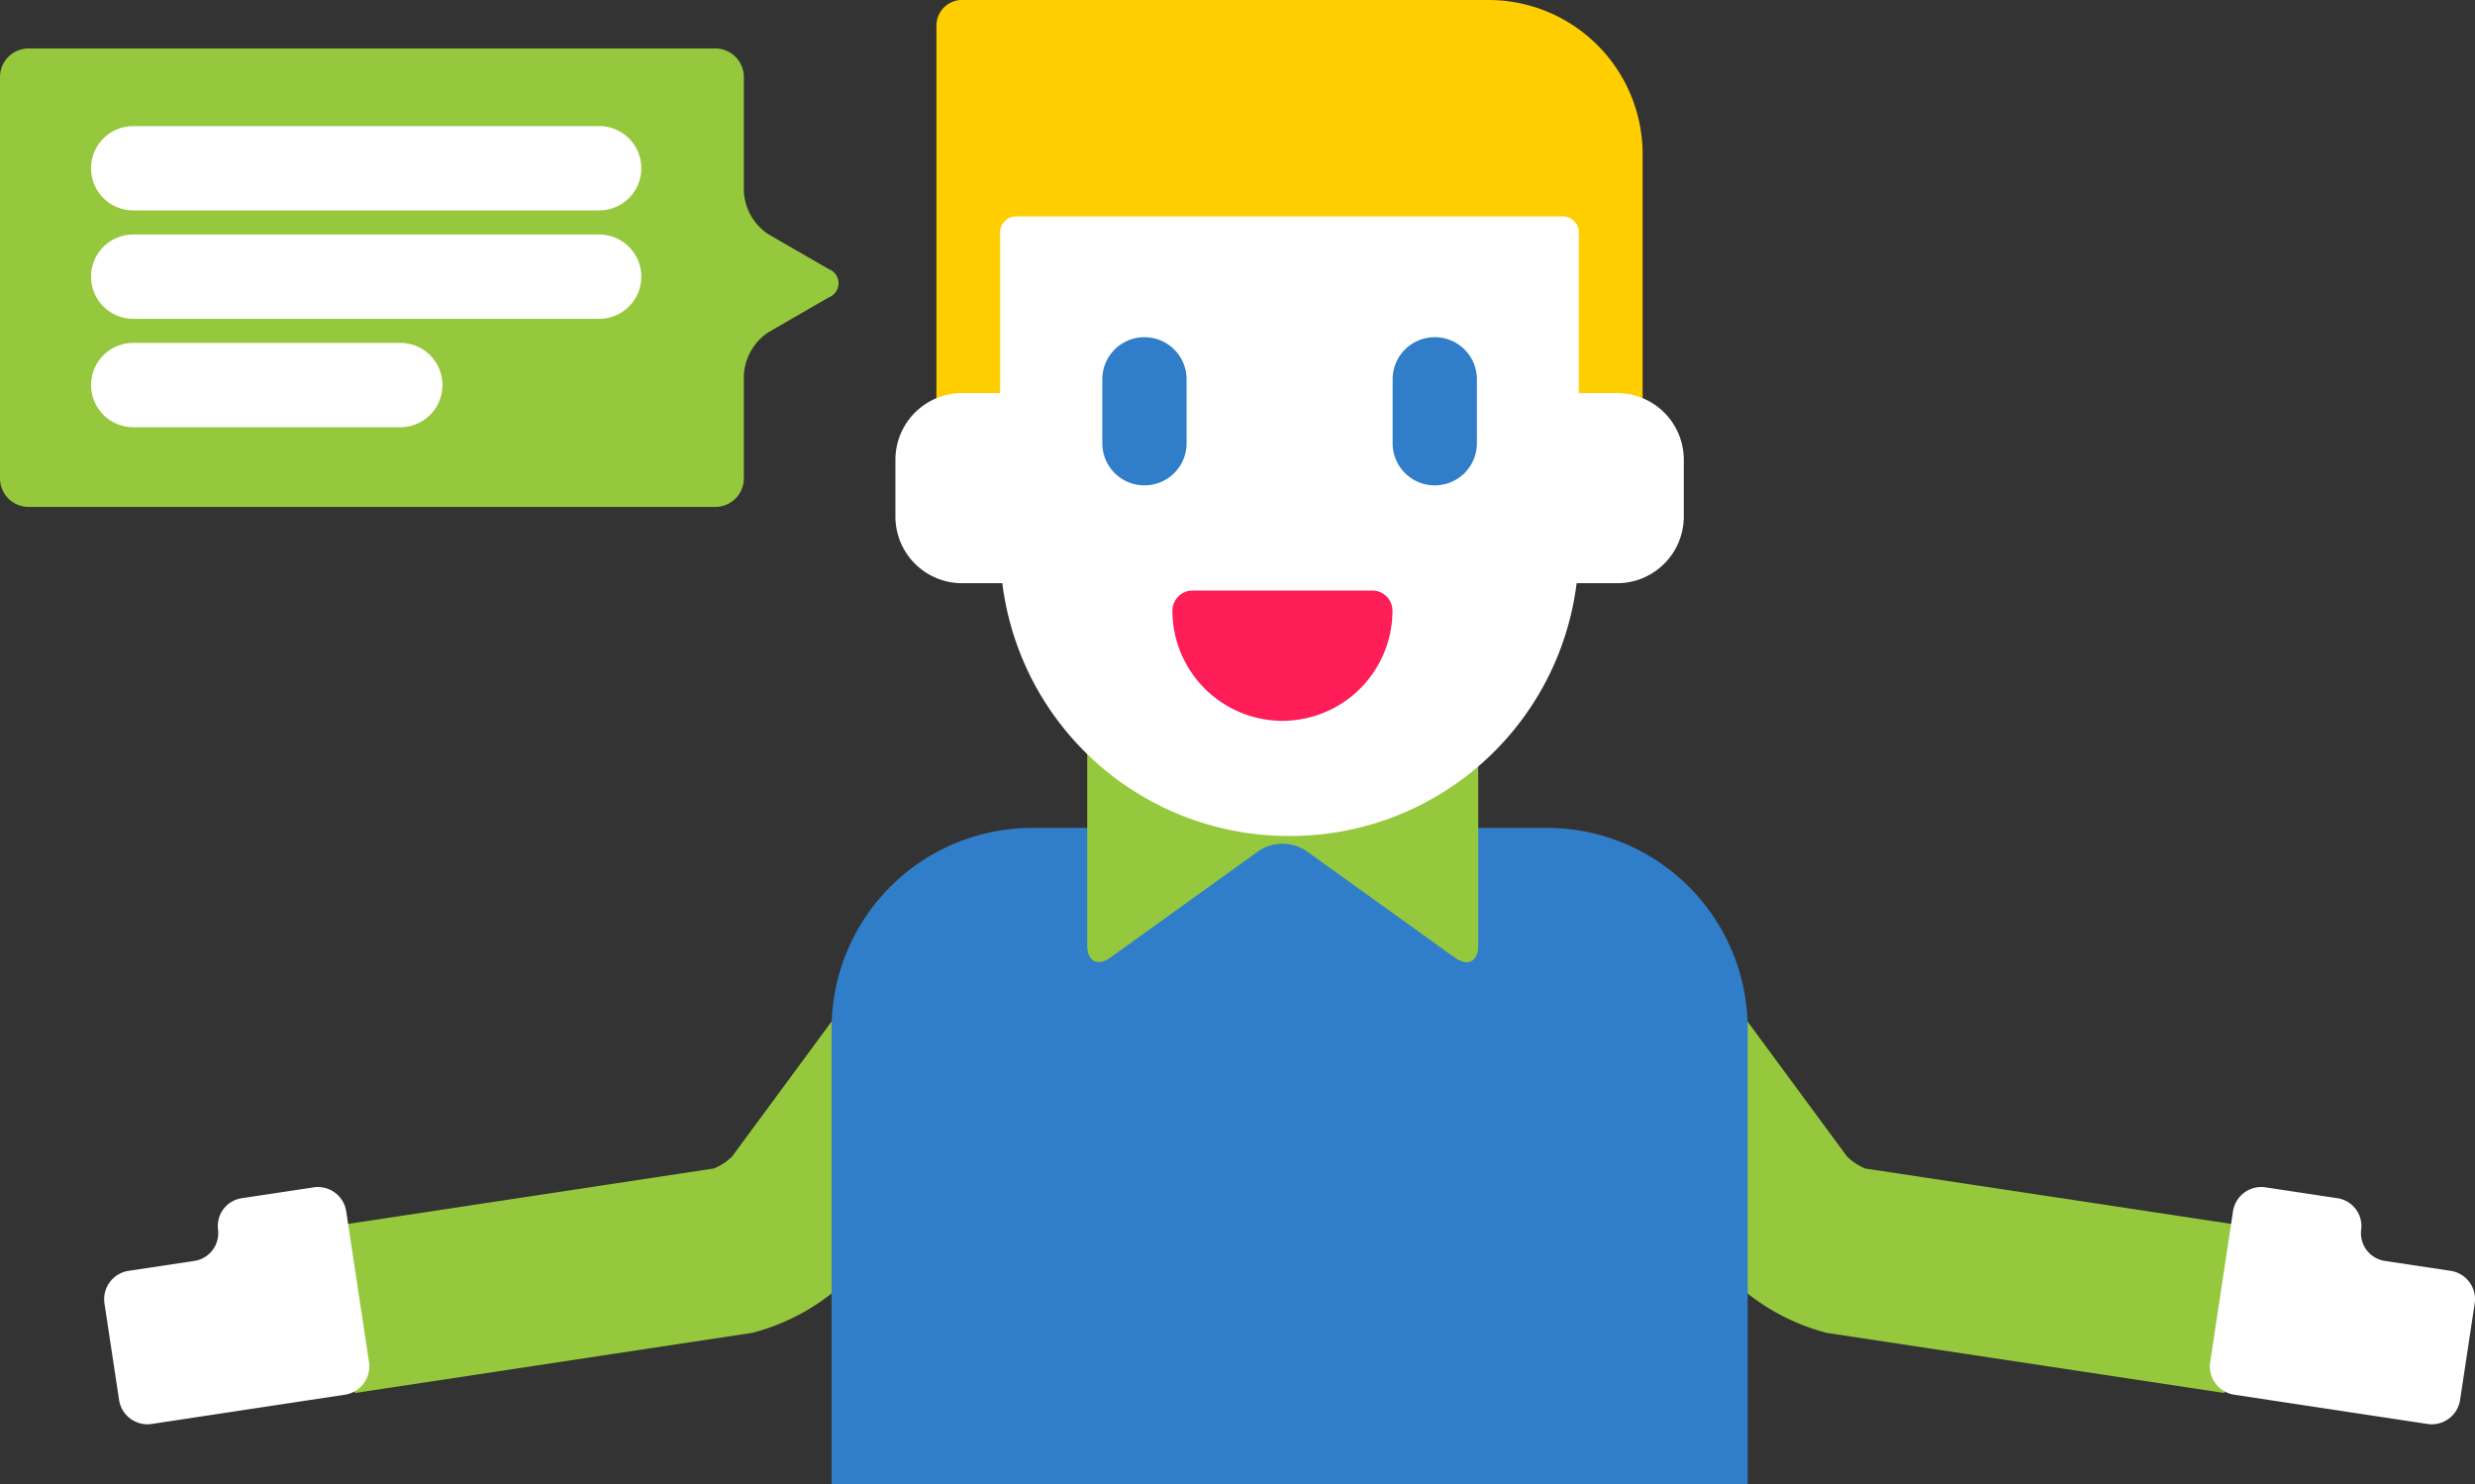<svg id="Group_1907" data-name="Group 1907" xmlns="http://www.w3.org/2000/svg" xmlns:xlink="http://www.w3.org/1999/xlink" width="48.927" height="29.336" viewBox="0 0 48.927 29.336">
  <rect x="0" y="0" width="48.927" height="29.336" fill="#333333" stroke="none"/>
  <defs>
    <clipPath id="clip-path">
      <path id="Path_1121" data-name="Path 1121" d="M0-29.336H48.927V0H0Z" transform="translate(0 29.336)" fill="none"/>
    </clipPath>
  </defs>
  <g id="Group_1906" data-name="Group 1906" clip-path="url(#clip-path)">
    <g id="Group_1889" data-name="Group 1889" transform="translate(34.425 20.03)">
      <path id="Path_1104" data-name="Path 1104" d="M0,0A1.17,1.17,0,0,1-.356-.234L-2.447-3.07c.008.1.012.194.012.293V2.381a4.273,4.273,0,0,0,1.673.868L7.1,4.438,7.6,1.15Z" transform="translate(2.447 3.07)" fill="#95c83c"/>
    </g>
    <g id="Group_1890" data-name="Group 1890" transform="translate(43.686 23.466)">
      <path id="Path_1105" data-name="Path 1105" d="M0,0A.555.555,0,0,1-.476-.621a.556.556,0,0,0-.476-.621l-1.416-.214a.565.565,0,0,0-.642.474L-3.461,2a.566.566,0,0,0,.473.643l3.824.579a.567.567,0,0,0,.643-.473L1.768.838A.566.566,0,0,0,1.295.195Z" transform="translate(3.467 1.462)" fill="#fff"/>
    </g>
    <g id="Group_1891" data-name="Group 1891" transform="translate(6.52 20.029)">
      <path id="Path_1106" data-name="Path 1106" d="M0,0C0-.1.006-.2.012-.293l-2.09,2.835a1.155,1.155,0,0,1-.356.235l-7.6,1.151.5,3.288,7.857-1.19A4.24,4.24,0,0,0,0,5.158Z" transform="translate(10.029 0.293)" fill="#95c83c"/>
    </g>
    <g id="Group_1892" data-name="Group 1892" transform="translate(2.059 23.466)">
      <path id="Path_1107" data-name="Path 1107" d="M0,0A.556.556,0,0,0,.477-.621a.555.555,0,0,1,.476-.621l1.415-.214a.566.566,0,0,1,.643.474L3.462,2a.566.566,0,0,1-.474.643l-3.824.579a.567.567,0,0,1-.643-.473L-1.768.838A.568.568,0,0,1-1.295.195Z" transform="translate(1.774 1.462)" fill="#fff"/>
    </g>
    <g id="Group_1893" data-name="Group 1893" transform="translate(16.439 16.366)">
      <path id="Path_1108" data-name="Path 1108" d="M0,0V-9.014A3.97,3.97,0,0,0-3.973-12.97H-5.437v2.331c0,.065-.011.213-.118.213a.311.311,0,0,1-.165-.067l-2.951-2.114a.907.907,0,0,0-.522-.156.906.906,0,0,0-.524.156l-2.951,2.113a.305.305,0,0,1-.165.068c-.106,0-.118-.148-.118-.213V-12.97h-1.186A3.969,3.969,0,0,0-18.11-9.014V0Z" transform="translate(18.11 12.97)" fill="#307eca"/>
    </g>
    <g id="Group_1894" data-name="Group 1894" transform="translate(21.487 14.746)">
      <path id="Path_1109" data-name="Path 1109" d="M0,0A5.616,5.616,0,0,1-4-1.669c0,.017,0,.032,0,.047v3.9c0,.311.206.416.458.237L-.6.4A.846.846,0,0,1,.32.4L3.271,2.519c.252.179.458.074.458-.237V-1.409A5.621,5.621,0,0,1,0,0" transform="translate(4.006 1.669)" fill="#95c83c"/>
    </g>
    <g id="Group_1895" data-name="Group 1895" transform="translate(18.515 0)">
      <path id="Path_1110" data-name="Path 1110" d="M0,0H-10.388A.506.506,0,0,0-10.9.5v7.49a1.2,1.2,0,0,1,.509-.112h.86V4.591a.2.2,0,0,1,.206-.2H1.485a.2.2,0,0,1,.206.2V7.883h.86a1.222,1.222,0,0,1,.509.112V3.029A3.048,3.048,0,0,0,0,0" transform="translate(10.897)" fill="#ffce00"/>
    </g>
    <g id="Group_1896" data-name="Group 1896" transform="translate(17.701 7.771)">
      <path id="Path_1111" data-name="Path 1111" d="M0,0V-3.09H-.859A1.317,1.317,0,0,0-2.183-1.78V-.643A1.317,1.317,0,0,0-.859.668h.9A5.651,5.651,0,0,1,0,0" transform="translate(2.183 3.09)" fill="#fff"/>
    </g>
    <g id="Group_1897" data-name="Group 1897" transform="translate(31.062 7.771)">
      <path id="Path_1112" data-name="Path 1112" d="M0,0H-.858V3.09A5.457,5.457,0,0,1-.9,3.758H0A1.317,1.317,0,0,0,1.323,2.447V1.31A1.317,1.317,0,0,0,0,0" transform="translate(0.901)" fill="#fff"/>
    </g>
    <g id="Group_1898" data-name="Group 1898" transform="translate(19.771 4.278)">
      <path id="Path_1113" data-name="Path 1113" d="M0,0A5.7,5.7,0,0,1-5.722-5.664v-6.271a.317.317,0,0,1,.319-.313H5.4a.316.316,0,0,1,.318.313v6.271A5.7,5.7,0,0,1,0,0" transform="translate(5.722 12.248)" fill="#fff"/>
    </g>
    <g id="Group_1899" data-name="Group 1899" transform="translate(21.791 6.666)">
      <path id="Path_1114" data-name="Path 1114" d="M0,0A.832.832,0,0,1-.833-.832V-2.1A.832.832,0,0,1,0-2.929.832.832,0,0,1,.833-2.1V-.832A.832.832,0,0,1,0,0" transform="translate(0.833 2.929)" fill="#307eca"/>
    </g>
    <g id="Group_1900" data-name="Group 1900" transform="translate(27.53 6.666)">
      <path id="Path_1115" data-name="Path 1115" d="M0,0A.832.832,0,0,1-.834-.832V-2.1A.832.832,0,0,1,0-2.929.832.832,0,0,1,.832-2.1V-.832A.832.832,0,0,1,0,0" transform="translate(0.834 2.929)" fill="#307eca"/>
    </g>
    <g id="Group_1901" data-name="Group 1901" transform="translate(23.177 11.672)">
      <path id="Path_1116" data-name="Path 1116" d="M0,0A2.179,2.179,0,0,1-2.178-2.176a.4.4,0,0,1,.4-.4H1.772a.4.4,0,0,1,.4.4A2.179,2.179,0,0,1,0,0" transform="translate(2.178 2.578)" fill="#ff1d57"/>
    </g>
    <g id="Group_1902" data-name="Group 1902" transform="translate(0 0.958)">
      <path id="Path_1117" data-name="Path 1117" d="M0,0A.3.3,0,0,0,0-.563l-1.187-.685a1.082,1.082,0,0,1-.488-.846V-4.359a.565.565,0,0,0-.564-.564H-15.815a.565.565,0,0,0-.565.564V3.576a.565.565,0,0,0,.565.564H-2.239a.565.565,0,0,0,.564-.564V1.53A1.085,1.085,0,0,1-1.187.686Z" transform="translate(16.38 4.923)" fill="#95c83c"/>
    </g>
    <g id="Group_1903" data-name="Group 1903" transform="translate(1.8 2.493)">
      <path id="Path_1118" data-name="Path 1118" d="M0,0H-9.213a.832.832,0,0,1-.832-.833.833.833,0,0,1,.832-.833H0a.833.833,0,0,1,.833.833A.832.832,0,0,1,0,0" transform="translate(10.045 1.666)" fill="#fff"/>
    </g>
    <g id="Group_1904" data-name="Group 1904" transform="translate(1.8 4.636)">
      <path id="Path_1119" data-name="Path 1119" d="M0,0H-9.213a.834.834,0,0,1-.832-.834.833.833,0,0,1,.832-.833H0a.833.833,0,0,1,.833.833A.834.834,0,0,1,0,0" transform="translate(10.045 1.667)" fill="#fff"/>
    </g>
    <g id="Group_1905" data-name="Group 1905" transform="translate(1.8 6.779)">
      <path id="Path_1120" data-name="Path 1120" d="M0,0H-5.281a.833.833,0,0,1-.832-.834.832.832,0,0,1,.832-.832H0a.832.832,0,0,1,.834.832A.833.833,0,0,1,0,0" transform="translate(6.113 1.666)" fill="#fff"/>
    </g>
  </g>
</svg>
